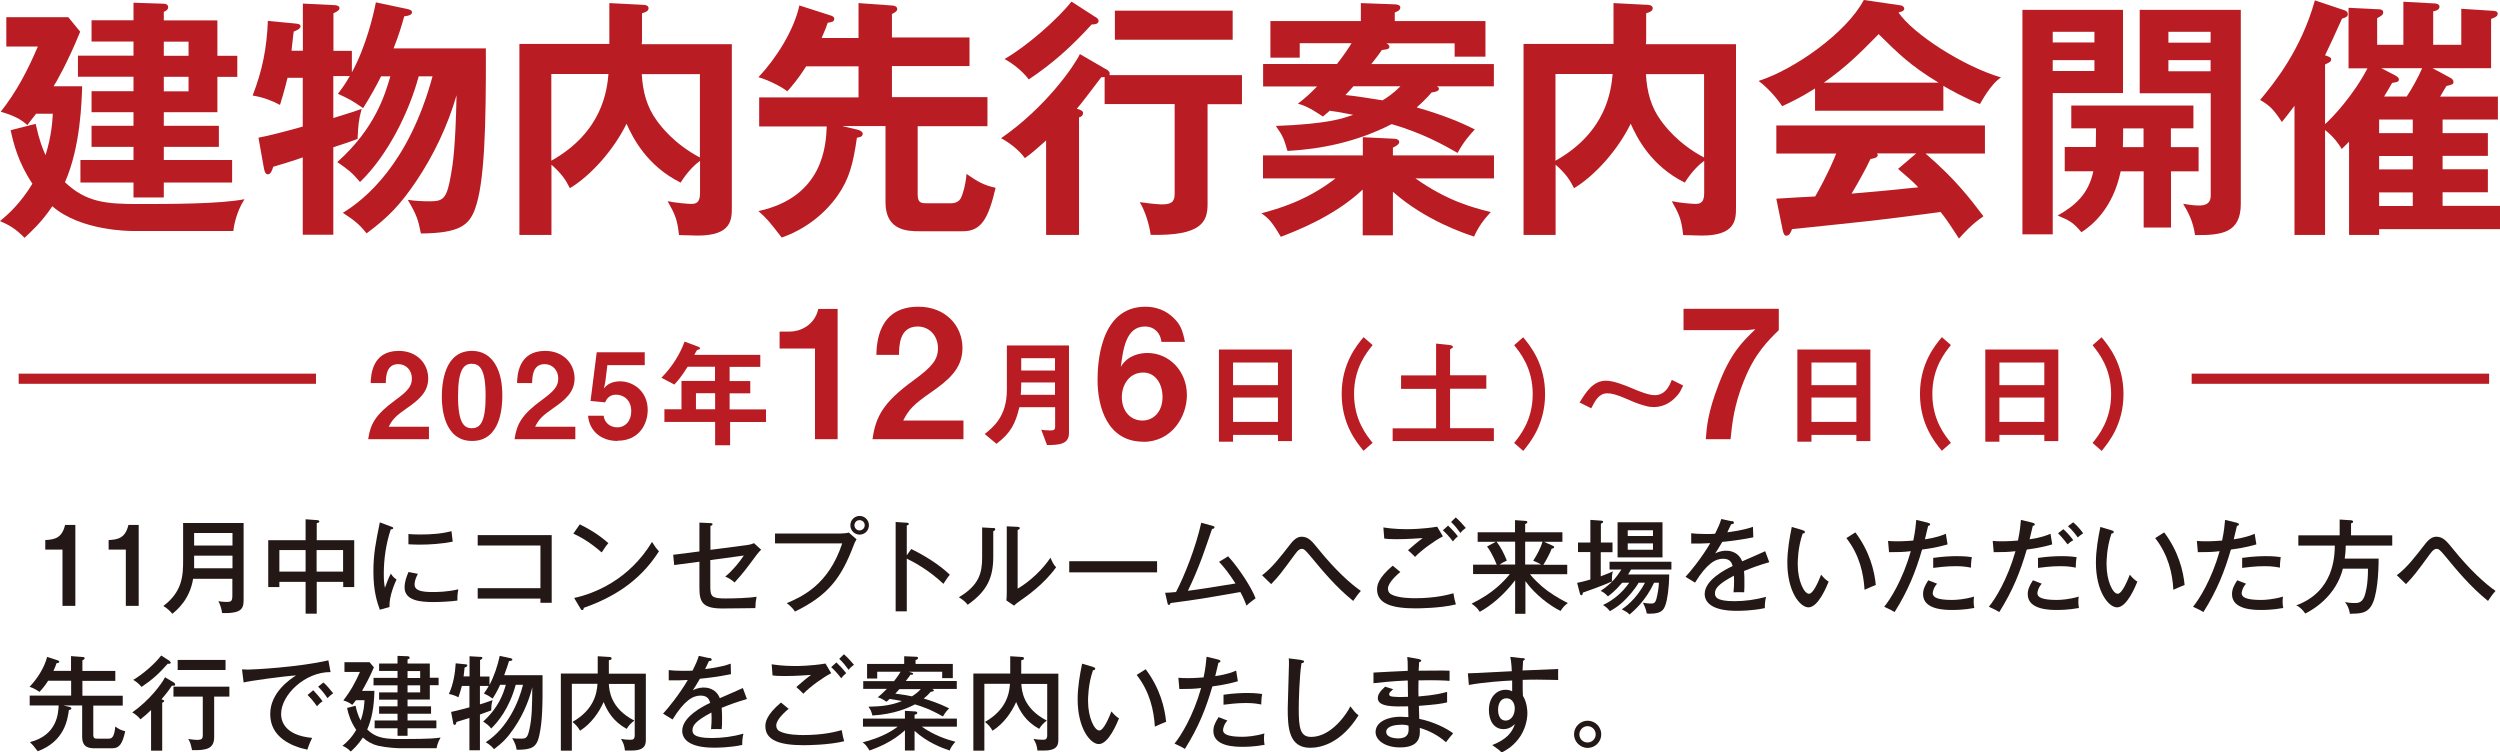 <?xml version="1.0" encoding="UTF-8"?>
<svg id="b" data-name="レイヤー 2" xmlns="http://www.w3.org/2000/svg" viewBox="0 0 202.06 60.81">
  <g id="c" data-name="レイヤー 1">
    <g>
      <path d="M6.09,48.97h-1.04v-4.55h-1.39v-.77c.78-.04,1.35-.17,1.6-1.22h.83v6.54Z" style="fill: #231815;"/>
      <path d="M11.21,48.97h-1.04v-4.55h-1.39v-.77c.78-.04,1.35-.17,1.6-1.22h.83v6.54Z" style="fill: #231815;"/>
      <path d="M15.61,46.77c-.27,1.67-1.27,2.5-1.68,2.84-.12-.15-.42-.47-.73-.63,1.55-1.16,1.6-2.48,1.6-3.69v-3.02h4.89v6.08c0,.74,0,1.25-1.74,1.2-.03-.31-.17-.73-.3-.96.32.06.65.06.69.06.37,0,.44-.09.44-.56v-1.31h-3.18ZM18.79,45.93v-1.02h-3.1v.43c0,.19,0,.23,0,.59h3.11ZM18.79,44.09v-1.01h-3.1v1.01h3.1Z" style="fill: #231815;"/>
      <path d="M25.59,49.6h-.89v-2.57h-2.12v.42h-.9v-3.79h3.02v-1.69l.95.07s.16,0,.16.12c0,.07-.12.1-.21.12v1.38h3.03v3.79h-.89v-.42h-2.14v2.57ZM24.7,44.46h-2.12v1.74h2.12v-1.74ZM25.59,46.2h2.14v-1.74h-2.14v1.74Z" style="fill: #231815;"/>
      <path d="M31.6,42.55c.12.04.18.07.18.14,0,.08-.1.09-.2.1-.38,1.17-.56,2.37-.56,3.59,0,.55.03.8.09,1.13.09-.27.33-.89.48-1.15.07.1.17.29.46.48-.11.23-.61,1.32-.57,2.22l-.78.22c-.22-.61-.52-1.49-.52-3.08,0-1.45.2-2.41.52-3.98l.88.33ZM33.77,46.39c-.1.2-.26.5-.26.85,0,.51.6.61,1.48.61.27,0,1.16,0,2.05-.22-.03.16-.08.46-.07.91-.55.08-1.39.12-1.95.12-1.01,0-2.32-.1-2.32-1.18,0-.43.14-.85.32-1.25l.75.15ZM33.01,43.16c.22.02.47.04.9.04.98,0,1.78-.06,2.58-.27.02.17.08.73.1.85-.88.17-1.79.24-2.69.24-.41,0-.67-.02-.89-.03v-.83Z" style="fill: #231815;"/>
      <path d="M38.61,48.38v-.84h5.07v-3.45h-5.07v-.84h5.98v5.47h-.91v-.34h-5.07Z" style="fill: #231815;"/>
      <path d="M46.86,42.38c.61.3,1.46.76,2.31,1.52-.11.12-.26.31-.54.75-1.1-.97-1.93-1.35-2.29-1.52l.52-.75ZM46.4,48.33c1.59-.34,4.42-1.43,6.3-4.53.27.41.28.45.56.76-1.62,2.55-3.88,3.79-6.08,4.57,0,.09-.03.18-.12.18-.07,0-.11-.06-.13-.1l-.53-.89Z" style="fill: #231815;"/>
      <path d="M56.54,42.24l.88.04c.08,0,.17,0,.17.09s-.11.12-.17.14v1.93l2.92-.38c.37-.05.51-.12.6-.16l.58.53c-.09.08-.2.2-.37.42-.92,1.24-1.06,1.43-1.78,2.23-.23-.21-.39-.31-.75-.48.59-.48,1.17-1.19,1.5-1.7l-2.71.37v2.1c0,.84.1,1,1.21,1,.65,0,1.92-.03,2.53-.14-.06.29-.09.55-.1.92-.39,0-1.81.03-2.67.03-1.59,0-1.85-.51-1.85-1.66v-2.12l-2.04.27-.08-.83,2.12-.27v-2.33Z" style="fill: #231815;"/>
      <path d="M68.03,43.11c.35,0,.49-.04.57-.07l.63.55c-.13.22-.16.27-.23.47-1,2.65-2.06,4.06-4.75,5.37-.21-.34-.55-.6-.66-.68,1.2-.52,3.37-1.45,4.48-4.83h-5.43v-.8h5.38ZM70.23,42.45c0,.42-.33.76-.75.76s-.75-.33-.75-.76.35-.75.75-.75.75.33.75.75ZM69.06,42.45c0,.23.18.42.41.42s.42-.18.42-.42-.19-.41-.42-.41-.41.18-.41.41Z" style="fill: #231815;"/>
      <path d="M73.65,44.37c.87.43,2.13,1.14,3.12,2.08-.1.12-.26.32-.52.74-1.09-1.04-2.26-1.7-2.96-2.04v4.26h-.9v-7.22l.91.06c.1,0,.15.03.15.1,0,.09-.1.11-.16.12v2.41l.36-.5Z" style="fill: #231815;"/>
      <path d="M80.25,42.67c.08,0,.19,0,.19.11,0,.08-.09.13-.16.16v2.04c0,1.68-.47,2.78-2.07,3.9-.17-.22-.28-.33-.71-.61,1.65-.97,1.88-1.99,1.88-3.21v-2.43l.88.05ZM82.25,42.59c.09,0,.17,0,.17.1,0,.08-.08.11-.17.15v4.74c1.03-.61,2.03-1.57,2.65-2.5.22.48.25.53.46.77-.97,1.35-2.35,2.32-2.94,2.73-.28.2-.31.22-.46.37l-.62-.42c.02-.17.03-.42.03-.65v-5.34l.89.04Z" style="fill: #231815;"/>
      <path d="M93.52,45.36v.9h-7.1v-.9h7.1Z" style="fill: #231815;"/>
      <path d="M99.26,44.96c.9.98,1.92,2.58,2.22,3.4-.11.08-.51.36-.73.59-.14-.37-.27-.68-.5-1.1-3.09.54-3.43.6-5.64.89-.04.12-.07.15-.13.15-.07,0-.11-.07-.12-.15l-.19-.83c.22,0,.41-.02.88-.06.67-1.28,1.59-3.57,2.04-5.6l.91.25c.1.02.16.06.16.12,0,.11-.15.13-.2.14-.13.36-.67,1.97-.8,2.29-.34.91-.72,1.82-1.15,2.7.89-.11,1.86-.27,3.85-.59-.54-.84-.96-1.36-1.33-1.75l.74-.45Z" style="fill: #231815;"/>
      <path d="M102,46.5c.83-.62,1.49-1.49,2.32-2.56.37-.47.66-.56.89-.56.54,0,.83.36,1.34.99,1.38,1.71,2.6,2.81,3.44,3.39-.26.29-.37.46-.62.81-1.41-1.14-2.46-2.42-3.5-3.67-.36-.43-.48-.54-.66-.54-.12,0-.27.06-.51.39-1.15,1.57-1.35,1.83-1.96,2.46l-.73-.71Z" style="fill: #231815;"/>
      <path d="M113.18,46.23c-.14.12-1,.82-1,1.34,0,.29.18.42.25.46.56.32,1.69.32,1.93.32,1.7,0,2.71-.29,3.11-.4.08.44.11.61.2.9-1.25.31-3.03.32-3.27.32-1.93,0-3.1-.39-3.1-1.53,0-.32.07-.91,1.26-1.92l.61.5ZM116.61,43.36c-.61.3-1.72,1.1-2.24,1.65-.11-.12-.46-.45-.57-.54.39-.34.77-.67,1.19-.98-.33.02-1.22.09-2.11.09-.57,0-.8-.02-1-.05l-.07-.9c.28.04.91.14,1.87.14.22,0,1.29,0,2.48-.2l.46.78ZM117.04,42.48c.17.16.55.54.79.87-.19.16-.25.22-.4.41-.32-.42-.55-.66-.81-.9l.42-.38ZM117.66,41.82c.32.28.61.61.81.85-.17.12-.31.24-.43.41-.29-.39-.42-.56-.76-.89l.38-.37Z" style="fill: #231815;"/>
      <path d="M123.27,49.61h-.81v-2.71c-.96,1.25-2,2.08-2.86,2.55-.18-.29-.37-.46-.66-.66,1.74-.85,2.59-1.78,3.09-2.39h-2.97v-.76h1.91c-.06-.14-.33-.87-.78-1.47l.71-.38h-1.47v-.77h3.02v-.98l.84.06c.07,0,.16.03.16.11,0,.06-.11.12-.18.15v.66h3.01v.77h-1.49l.71.32c.07.03.11.05.11.12,0,.08-.06.09-.2.12-.13.37-.5,1.04-.67,1.3h1.93v.76h-3.01c.21.27.72.83,1.44,1.36.71.51,1.29.8,1.62.97-.28.21-.4.35-.59.64-.86-.42-2.07-1.33-2.84-2.41v2.65ZM122.46,45.63v-1.85h-1.51c.37.46.62.99.84,1.53-.27.12-.37.18-.6.32h1.27ZM123.27,43.78v1.85h1.3c-.09-.06-.41-.22-.65-.31.31-.48.63-1.08.75-1.54h-1.41Z" style="fill: #231815;"/>
      <path d="M130.33,43.86v.77h-.95v1.95c.65-.25.7-.27.98-.4-.06.18-.08.41-.08.61,0,.08,0,.14.02.2-.7.32-2.12.83-2.37.91,0,.09-.02.21-.13.21-.07,0-.1-.11-.12-.19l-.21-.81c.37-.07.69-.16,1.07-.27v-2.22h-1v-.77h1v-1.83l.86.06c.07,0,.17.02.17.09,0,.08-.07.11-.18.16v1.52h.95ZM131.1,47.11c-.52.63-.97.96-1.14,1.09-.26-.28-.43-.37-.59-.44.95-.64,1.3-1.15,1.68-1.73h-.96v-.63h5v.63h-3.26c-.07.13-.17.29-.24.4h3.32c0,1.06-.15,2.04-.3,2.46-.14.4-.32.71-1.24.71-.1,0-.17,0-.28-.02-.02-.13-.04-.34-.3-.87.31.07.61.07.64.07.19,0,.36,0,.46-.42.08-.33.17-.77.19-1.26h-.39c-.68,1.45-1.6,2.24-1.98,2.57-.13-.14-.24-.22-.63-.42.19-.13,1.15-.76,1.87-2.15h-.51c-.34.59-.87,1.17-1.25,1.53-.32.3-.62.51-1.07.77-.18-.23-.29-.33-.56-.5.86-.4,1.57-1.02,2.12-1.8h-.56ZM134.37,45.05h-3.63v-2.84h3.63v2.84ZM133.6,43.32v-.46h-2.04v.46h2.04ZM131.56,43.92v.51h2.04v-.51h-2.04Z" style="fill: #231815;"/>
      <path d="M139.97,42.11c.05,0,.17.03.17.14,0,.03,0,.12-.22.12-.07.15-.13.29-.31.65.25-.03,1.26-.15,2.07-.44l.03.85c-1.04.21-1.98.32-2.51.37-.27.46-.39.66-.57.93.42-.22.79-.22.88-.22.15,0,.96,0,1.3.86.62-.27,1.61-.7,1.86-.82l.33.89c-.91.26-1.39.45-2.04.71.03.31.03.63.03.89,0,.39,0,.61-.02.83-.14,0-.56-.02-.86,0,.07-.71.04-1.21.03-1.34-1.35.71-1.53,1.09-1.53,1.42,0,.26.06.64,1.56.64.86,0,1.73-.12,2.57-.35-.07.28-.1.51-.1.91-1.02.22-2.05.22-2.29.22-1.89,0-2.57-.63-2.57-1.36,0-1.1,1.57-1.94,2.26-2.26-.07-.23-.17-.59-.78-.59s-1.31.39-2.26,1.93l-.77-.47c.39-.41,1.33-1.57,2-2.72-.67.03-.88.04-1.54.03v-.83c.27.03.59.06,1.16.06.33,0,.61,0,.77-.02.28-.57.38-.8.5-1.19l.84.18Z" style="fill: #231815;"/>
      <path d="M145.71,42.87c.12.03.17.05.17.13,0,.1-.11.12-.18.12-.4,1.15-.4,2.29-.4,2.49,0,1.35.52,2.38.91,2.38.36,0,.79-1.06.98-1.54.23.27.37.41.61.56-.15.37-.84,2.08-1.63,2.08-.68,0-1.71-1.26-1.71-3.62,0-1,.18-2,.36-2.88l.91.27ZM149.96,43.03c1.17,1.57,1.54,3.12,1.65,4.25-.13.04-.69.29-.91.39-.08-1.31-.4-2.81-1.47-4.18l.73-.46Z" style="fill: #231815;"/>
      <path d="M155.84,42.26c.11.02.16.07.16.12,0,.1-.12.12-.16.12-.04.17-.22.93-.26,1.09.94-.14,1.42-.33,1.69-.45l.14.86c-.28.08-.82.25-2.06.42-.52,1.78-1.11,3.28-2.22,5.05-.29-.17-.32-.19-.84-.43.5-.61,1.49-2.17,2.15-4.49-.61.07-.95.08-1.76.08l-.08-.91c.2.02.42.03.74.03.56,0,1.04-.04,1.3-.06.17-.81.2-1.25.24-1.67l.95.23ZM156.57,47.17c-.29.31-.36.67-.36.78,0,.33.39.54,1.57.54.34,0,1.04-.05,1.77-.27-.02.12-.03.27-.03.46,0,.22.03.33.05.46-.85.16-1.59.16-1.77.16-.54,0-2.37,0-2.37-1.27,0-.37.12-.66.42-1.13l.72.28ZM156.26,45.09c.82-.12,1.52-.14,1.9-.14.68,0,.97.05,1.21.08-.06.35-.07.71-.07.85-.27-.05-.6-.12-1.24-.12-.75,0-1.5.1-1.81.14v-.81Z" style="fill: #231815;"/>
      <path d="M164.3,42.26c.11.02.16.07.16.12,0,.1-.12.12-.16.12-.04.17-.22.93-.26,1.09.94-.14,1.42-.33,1.69-.45l.14.86c-.28.08-.82.25-2.06.42-.52,1.78-1.11,3.28-2.22,5.05-.29-.17-.32-.19-.84-.43.5-.61,1.49-2.17,2.15-4.49-.61.07-.95.08-1.76.08l-.08-.91c.2.02.42.03.74.03.56,0,1.04-.04,1.3-.06.17-.81.2-1.25.24-1.67l.95.23ZM165.03,47.17c-.29.31-.36.67-.36.78,0,.33.39.54,1.57.54.34,0,1.04-.05,1.77-.27-.02.12-.03.27-.03.46,0,.22.03.33.05.46-.85.16-1.59.16-1.77.16-.54,0-2.37,0-2.37-1.27,0-.37.12-.66.42-1.13l.72.28ZM164.73,45.09c.82-.12,1.52-.14,1.9-.14.68,0,.97.05,1.21.08-.06.35-.07.71-.07.85-.27-.05-.6-.12-1.24-.12-.75,0-1.5.1-1.81.14v-.81ZM166.77,42.77c.25.22.56.56.8.89-.19.1-.28.17-.46.34-.06-.08-.42-.56-.77-.9l.43-.33ZM167.57,42.22c.26.21.62.62.8.88-.2.13-.24.17-.44.34-.08-.12-.39-.56-.79-.91l.42-.31Z" style="fill: #231815;"/>
      <path d="M170.67,42.87c.12.03.17.05.17.13,0,.1-.11.12-.18.12-.4,1.15-.4,2.29-.4,2.49,0,1.35.51,2.38.9,2.38.36,0,.79-1.06.98-1.54.23.27.37.41.61.56-.15.37-.84,2.08-1.64,2.08-.68,0-1.71-1.26-1.71-3.62,0-1,.18-2,.36-2.88l.9.27ZM174.92,43.03c1.17,1.57,1.54,3.12,1.65,4.25-.13.04-.69.29-.91.39-.07-1.31-.4-2.81-1.47-4.18l.73-.46Z" style="fill: #231815;"/>
      <path d="M180.8,42.26c.11.02.16.07.16.12,0,.1-.12.12-.16.12-.04.17-.22.93-.26,1.09.94-.14,1.42-.33,1.69-.45l.14.86c-.28.08-.82.25-2.06.42-.52,1.78-1.11,3.28-2.22,5.05-.29-.17-.32-.19-.84-.43.5-.61,1.49-2.17,2.15-4.49-.61.07-.95.08-1.76.08l-.08-.91c.2.02.42.03.74.03.56,0,1.04-.04,1.3-.06.17-.81.2-1.25.24-1.67l.95.23ZM181.54,47.17c-.29.31-.36.67-.36.78,0,.33.39.54,1.57.54.34,0,1.04-.05,1.77-.27-.02.12-.03.27-.03.46,0,.22.03.33.05.46-.85.16-1.59.16-1.77.16-.54,0-2.37,0-2.37-1.27,0-.37.12-.66.42-1.13l.72.28ZM181.23,45.09c.82-.12,1.52-.14,1.9-.14.68,0,.97.05,1.21.08-.06.35-.07.71-.07.85-.27-.05-.6-.12-1.24-.12-.75,0-1.5.1-1.81.14v-.81Z" style="fill: #231815;"/>
      <path d="M193.35,43.27v.83h-3.76c0,.42-.04.75-.08,1.05h2.74c0,1.03-.09,3.1-.63,3.88-.38.55-.88.56-1.69.58-.07-.47-.24-.74-.4-.95.12.03.39.08.74.08.3,0,.63,0,.84-.56.09-.26.28-.91.28-2.22h-2.03c-.4,1.6-1.56,2.88-3.04,3.63-.16-.25-.46-.56-.73-.66,3.05-1.12,3.1-3.96,3.12-4.83h-2.95v-.83h3.34v-1.28l.92.06c.06,0,.17.03.17.12,0,.07-.05.09-.17.13v.97h3.34Z" style="fill: #231815;"/>
      <path d="M193.71,46.5c.83-.62,1.49-1.49,2.32-2.56.37-.47.66-.56.89-.56.54,0,.83.36,1.34.99,1.38,1.71,2.6,2.81,3.44,3.39-.26.29-.37.46-.61.81-1.41-1.14-2.47-2.42-3.5-3.67-.36-.43-.48-.54-.66-.54-.12,0-.27.06-.51.39-1.15,1.57-1.35,1.83-1.96,2.46l-.73-.71Z" style="fill: #231815;"/>
      <path d="M5.17,57.03l.43.1c.06.02.17.04.17.13s-.12.12-.2.12c-.11.77-.34,2.53-2.52,3.34-.33-.44-.41-.52-.63-.74,2.22-.56,2.29-2.36,2.32-2.96h-2.34v-.8h3.35v-1.2h-1.86c-.26.42-.49.68-.7.9-.16-.12-.51-.32-.8-.41.66-.69,1.21-1.59,1.42-2.42l.82.27c.07.03.16.05.16.12,0,.09-.09.11-.22.12-.05.16-.12.35-.25.62h1.42v-1.19l.94.07c.06,0,.16,0,.16.11,0,.07-.09.12-.18.16v.86h2.66v.8h-2.66v1.2h3.26v.8h-2.38v2.35c0,.32.13.32.37.32h.86c.28,0,.46-.11.55-.98.3.22.46.3.8.38-.22,1-.46,1.38-1.06,1.38h-1.34c-.51,0-1.08-.04-1.08-.94v-2.52h-1.49Z" style="fill: #231815;"/>
      <path d="M14.06,55.17s.1.08.1.14c0,.13-.13.12-.27.11-.28.46-.71.94-.84,1.1.08.02.22.07.22.14s-.1.12-.16.13v3.88h-.9v-3.28c-.27.27-.56.52-.86.75-.18-.24-.46-.45-.66-.56,1.39-.97,2.39-2.32,2.65-2.84l.74.44ZM13.72,53.44s.08.08.08.12c0,.09-.12.11-.24.08-.71.81-1.27,1.31-2.12,1.88-.21-.27-.51-.48-.67-.57.77-.45,1.76-1.31,2.26-1.97l.7.45ZM17.31,59.58c0,.92-.6,1.08-1.79,1.05-.1-.53-.17-.68-.31-.9.36.05.59.07.7.07.42,0,.48-.1.48-.39v-3.11h-2.37v-.8h4.52v.8h-1.23v3.29ZM18.23,54.15h-3.87v-.81h3.87v.81Z" style="fill: #231815;"/>
      <path d="M26.72,54.32c-2.04-.02-4,1.82-4,3.39,0,.51.23,1.72,2.51,1.93-.22.44-.31.72-.39.95-1.3-.27-3-1.01-3-2.87,0-1.75,1.59-2.81,2.09-3.13-.98.06-3.75.44-4.24.57l-.13-1.06c.16,0,.29.02.47.02.43,0,4.12-.19,6.51-.75l.18.96ZM25.32,55.79c.17.17.56.61.75.89-.19.12-.38.32-.45.4-.34-.48-.56-.71-.76-.91l.45-.38ZM26.14,55.16c.26.22.61.64.79.88-.19.11-.37.3-.46.39-.28-.41-.44-.61-.76-.93l.43-.34Z" style="fill: #231815;"/>
      <path d="M30.26,55.85c-.03,1.39-.23,2.3-.58,3.11.78.75,1.54.77,2.85.77,2.32,0,2.75-.07,3.08-.12-.23.37-.31.77-.32.86h-3.09c-.08,0-.91-.03-1.66-.2-.45-.11-.85-.33-1.21-.66-.37.57-.74.91-.98,1.13-.25-.26-.46-.37-.67-.46.34-.28.75-.66,1.11-1.29-.43-.64-.62-1.2-.74-1.77l.69-.18c.04.2.15.72.41,1.19.26-.7.29-1.29.31-1.64h-.69c-.12.16-.2.27-.3.38-.24-.19-.46-.28-.72-.36.63-.82,1.01-1.54,1.34-2.3h-1.25v-.79h2.03l.35.42c-.37.85-.67,1.39-.96,1.9h1.02ZM32.13,56.55h-1.49v-.59h1.49v-.57h-1.94v-.6h1.94v-.56h-1.49v-.6h1.49v-.62l.83.03c.05,0,.15.04.15.12s-.06.1-.17.14v.33h1.8v1.15h.71v.6h-.71v1.16h-1.8v.55h1.9v.6h-1.9v.54h2.33v.63h-2.33v.61h-.81v-.61h-1.85v-.63h1.85v-.54h-1.49v-.6h1.49v-.55ZM32.94,54.24v.56h1.02v-.56h-1.02ZM32.94,55.39v.57h1.02v-.57h-1.02Z" style="fill: #231815;"/>
      <path d="M40.42,55.35s-.23.54-.6,1.11c-.31-.21-.4-.27-.71-.41.21-.28.29-.43.39-.61h-.71v1.49c.27-.08.42-.13,1.02-.34-.09.33-.1.46-.11.83-.14.05-.78.29-.91.33v2.89h-.85v-2.61c-.12.03-.84.26-1.04.32-.02.09-.06.24-.15.24s-.12-.08-.12-.14l-.17-.91c.29-.06.43-.09,1.48-.37v-1.73h-.61c-.12.43-.16.57-.28.92-.24-.13-.49-.22-.77-.27.36-.79.51-1.69.55-2.48l.77.08c.09,0,.17.02.17.1s-.13.13-.22.17c0,.11-.08.61-.08.71h.48v-1.63l.83.05c.12,0,.21,0,.21.09,0,.08-.11.12-.19.17v1.33h.76v.68c.38-.7.68-1.62.83-2.35l.89.19s.13.03.13.11c0,.08-.07.1-.27.12-.13.44-.16.5-.39,1.14h3.1c.02,2.67-.03,3.78-.26,4.86-.21.99-.62,1.17-1.83,1.17-.08-.4-.12-.51-.36-.94.25.04.51.04.74.04.39,0,.51-.09.66-.8.2-.91.21-1.88.22-3.36-.15.68-.61,2.07-1.48,3.32-.51.75-.89,1.15-1.61,1.69-.23-.27-.37-.37-.67-.56,1.79-1.16,2.68-3.29,3.01-4.64h-.59c-.52,1.93-1.48,3.05-1.98,3.53-.22-.27-.32-.34-.65-.56,1.26-1.14,1.64-2.28,1.83-2.97h-.46Z" style="fill: #231815;"/>
      <path d="M52.2,54.44v5.29c0,.38,0,.93-1.13.93h-.56c-.05-.42-.11-.58-.32-.94.25.05.49.07.74.07.19,0,.37,0,.37-.37v-4.14h-2.09c.03.5.12,1.97,2.06,2.96-.22.17-.42.34-.62.67-1.1-.6-1.57-1.45-1.86-2.17-.37.82-.99,1.74-1.91,2.32-.15-.27-.29-.45-.61-.71,1.74-.99,1.97-2.31,2.02-3.08h-2.07v5.4h-.89v-6.23h2.98v-1.4l.96.06c.07,0,.16.02.16.12s-.07.11-.22.15v1.08h2.99Z" style="fill: #231815;"/>
      <path d="M57.35,53.17s.17.03.17.14c0,.03,0,.12-.22.12-.07.15-.13.29-.31.65.25-.03,1.26-.15,2.07-.44l.02.85c-1.04.21-1.97.32-2.51.37-.27.46-.39.66-.57.93.42-.22.79-.22.88-.22.15,0,.96,0,1.3.86.62-.27,1.61-.7,1.86-.82l.33.89c-.9.26-1.39.45-2.04.71.03.31.03.63.03.89,0,.39,0,.61-.03.83-.14,0-.56-.02-.86,0,.07-.71.04-1.21.03-1.34-1.35.71-1.53,1.09-1.53,1.42,0,.26.06.64,1.56.64.86,0,1.73-.12,2.56-.35-.07.28-.1.51-.1.91-1.02.22-2.05.22-2.29.22-1.89,0-2.56-.63-2.56-1.36,0-1.1,1.57-1.94,2.26-2.26-.07-.23-.17-.59-.78-.59s-1.31.39-2.26,1.93l-.77-.47c.39-.41,1.33-1.57,2-2.72-.67.03-.88.04-1.54.03v-.83c.27.03.59.06,1.16.06.33,0,.61,0,.77-.02.28-.57.38-.8.5-1.19l.84.18Z" style="fill: #231815;"/>
      <path d="M63.74,57.29c-.14.12-1,.82-1,1.34,0,.29.18.42.25.46.56.32,1.69.32,1.93.32,1.7,0,2.71-.29,3.11-.4.08.44.11.61.2.9-1.25.31-3.03.32-3.27.32-1.93,0-3.1-.39-3.1-1.53,0-.32.07-.91,1.26-1.92l.61.5ZM67.17,54.42c-.61.3-1.72,1.1-2.24,1.65-.11-.12-.46-.45-.57-.54.39-.34.77-.67,1.19-.98-.33.02-1.22.09-2.11.09-.57,0-.8-.02-1-.05l-.07-.9c.28.04.91.14,1.87.14.22,0,1.29,0,2.48-.2l.46.78ZM67.6,53.54c.17.16.55.54.79.87-.19.16-.25.22-.4.41-.32-.42-.55-.66-.81-.9l.42-.38ZM68.21,52.88c.32.28.61.61.81.85-.17.12-.31.24-.43.41-.29-.39-.42-.56-.76-.89l.38-.37Z" style="fill: #231815;"/>
      <path d="M73.93,60.66h-.79v-1.64c-1,.95-2.3,1.44-2.86,1.64-.25-.4-.35-.51-.56-.66,1.52-.38,2.39-.93,2.84-1.27h-2.81v-.65h3.39v-.63l.81.05c.07,0,.19.02.19.12,0,.09-.11.12-.22.15v.31h3.42v.65h-2.84c1.01.71,2.02,1.04,2.72,1.22-.23.26-.37.46-.47.71-.64-.22-1.82-.66-2.83-1.59v1.59ZM69.77,55.69v-.64h2.49c.05-.06.35-.44.53-.76h-1.89v.55h-.82v-1.18h3v-.62l.92.04c.07,0,.2,0,.2.1,0,.11-.11.14-.2.16v.32h3.01v1.15h-.86v-.52h-2.71c.25.07.37.1.37.17,0,.08-.14.08-.23.08-.1.15-.14.22-.37.5h4.12v.64h-2.01c.09.03.16.07.16.12,0,.09-.17.11-.25.11-.19.22-.35.37-.57.55.43.12,1.27.4,2.05.79-.12.12-.32.34-.5.66-1.05-.6-1.68-.8-2.26-.98-.51.27-1.67.8-3.44.9-.09-.34-.12-.43-.32-.71,1.09-.02,1.88-.12,2.71-.46-.22-.04-.64-.12-1-.17-.09.1-.16.15-.25.23-.42-.29-.6-.33-.71-.36.17-.14.39-.32.74-.68h-1.93ZM72.7,55.69c-.07.09-.22.24-.34.37.76.11.89.12,1.35.22.25-.16.48-.33.71-.58h-1.72Z" style="fill: #231815;"/>
      <path d="M85.54,54.44v5.29c0,.38,0,.93-1.13.93h-.56c-.05-.42-.11-.58-.32-.94.25.05.49.07.74.07.19,0,.37,0,.37-.37v-4.14h-2.09c.03.5.12,1.97,2.06,2.96-.22.17-.42.34-.62.67-1.1-.6-1.57-1.45-1.86-2.17-.37.82-.99,1.74-1.91,2.32-.15-.27-.29-.45-.61-.71,1.74-.99,1.97-2.31,2.02-3.08h-2.07v5.4h-.89v-6.23h2.98v-1.4l.95.06c.08,0,.16.02.16.12s-.07.11-.22.15v1.08h2.99Z" style="fill: #231815;"/>
      <path d="M88.35,53.92c.12.03.17.05.17.13,0,.1-.11.12-.18.12-.4,1.15-.4,2.29-.4,2.49,0,1.35.52,2.38.91,2.38.36,0,.79-1.06.98-1.54.23.27.37.41.61.56-.15.37-.84,2.08-1.63,2.08-.68,0-1.71-1.26-1.71-3.62,0-1,.18-2,.36-2.88l.91.27ZM92.6,54.09c1.17,1.57,1.54,3.12,1.65,4.25-.13.04-.69.29-.91.39-.08-1.31-.4-2.81-1.47-4.18l.73-.46Z" style="fill: #231815;"/>
      <path d="M98.48,53.32c.11.02.16.07.16.12,0,.1-.12.12-.16.12-.04.17-.22.93-.26,1.09.94-.14,1.42-.33,1.69-.45l.14.86c-.28.08-.82.25-2.06.42-.52,1.78-1.11,3.28-2.22,5.05-.29-.17-.32-.19-.84-.43.5-.61,1.49-2.17,2.15-4.49-.61.07-.95.08-1.76.08l-.08-.91c.2.02.42.03.74.03.56,0,1.04-.04,1.3-.06.17-.81.2-1.25.24-1.67l.95.23ZM99.21,58.23c-.29.31-.36.67-.36.78,0,.33.39.54,1.57.54.34,0,1.04-.05,1.77-.27-.02.12-.03.27-.03.46,0,.22.03.33.05.46-.85.16-1.59.16-1.77.16-.54,0-2.37,0-2.37-1.27,0-.37.12-.66.42-1.13l.72.28ZM98.9,56.15c.82-.12,1.52-.14,1.9-.14.68,0,.97.05,1.21.08-.06.35-.07.71-.07.85-.27-.05-.6-.12-1.24-.12-.75,0-1.5.1-1.81.14v-.81Z" style="fill: #231815;"/>
      <path d="M105.2,53.36c.12.02.2.02.2.11s-.12.12-.21.14c-.17,1.08-.22,3.08-.22,3.67,0,1.54.11,2.28,1,2.28,1.66,0,2.92-1.93,3.17-2.47.25.33.39.51.66.73-1.36,2.18-2.96,2.62-3.9,2.62-1.74,0-1.82-1.65-1.82-3.18,0-.56.1-3.06.1-3.58,0-.24,0-.33-.02-.47l1.04.14Z" style="fill: #231815;"/>
      <path d="M114.74,53.3c.08.02.13.02.13.09,0,.09-.12.12-.17.13-.02.35-.03.53-.04.69.4,0,2.14-.03,2.5,0v.82c-.43-.03-1.04-.07-2.51-.04,0,.04-.02.9,0,1.3,1.32-.1,1.95-.27,2.31-.37v.85c-.52.12-.86.17-2.28.28,0,.17.03.9.03,1.05,1.15.23,2.22.77,2.74,1.17-.27.31-.32.38-.58.72-.67-.59-1.39-.94-2.12-1.16.03.57.1,1.58-1.6,1.58-1.2,0-1.97-.58-1.97-1.24,0-.88,1.09-1.24,1.99-1.24.17,0,.45.02.66.03,0-.11-.02-.71-.02-.87-1.17.03-2.45.05-2.45-.66,0-.29.17-.55.59-.93l.65.21c-.29.26-.32.29-.32.4,0,.18.21.2.49.21.17.02.39.03,1.03,0,0-.21-.02-1.13-.02-1.32-1.34.05-2.26.17-2.77.22v-.86c.43-.03,2.37-.12,2.77-.14,0-.61,0-.81-.04-1.12l1,.18ZM113.22,58.58c-.56,0-1.18.15-1.18.57,0,.49.77.53.96.53.85,0,.85-.51.85-.77,0-.1,0-.17-.02-.27-.13-.03-.29-.07-.61-.07Z" style="fill: #231815;"/>
      <path d="M123.04,53.18c.2.03.2.06.2.1,0,.06-.06.09-.14.13-.02.23-.02.29-.04.78.46-.02,2.47-.11,2.88-.12,0,.16-.02.61,0,.89-.27,0-.99-.03-1.73-.03-.19,0-.65,0-1.14.02,0,.9,0,1,.02,1.29.36.58.36,1.3.36,1.41,0,.53-.18,1.39-.75,2.11-.49.62-1.01.9-1.33,1.06-.22-.22-.28-.27-.76-.6,1.13-.45,1.6-.99,1.83-1.7-.26.26-.56.41-.92.41-.78,0-1.18-.69-1.18-1.54,0-1.01.59-1.64,1.35-1.64.27,0,.42.07.53.12v-.87c-.79.04-2.22.13-3.5.36l-.08-.94c.32,0,.65-.02,3.55-.17,0-.07-.02-.64-.12-1.16l.96.11ZM121.08,57.36c0,.12,0,.88.62.88.43,0,.73-.44.73-.99,0-.26-.12-.81-.68-.81-.47,0-.67.46-.67.92Z" style="fill: #231815;"/>
      <path d="M129.42,59.35c0,.62-.51,1.1-1.1,1.1s-1.1-.49-1.1-1.1.5-1.1,1.1-1.1,1.1.49,1.1,1.1ZM127.65,59.35c0,.37.29.66.66.66s.66-.29.66-.66-.3-.66-.66-.66-.66.31-.66.66Z" style="fill: #231815;"/>
    </g>
    <g>
      <g>
        <path d="M10.75,18.67c-.25,0-4.23,0-6.52-2-.88,1.31-1.76,2.1-2.25,2.55-.71-.74-1.29-1.06-1.98-1.35.67-.55,1.65-1.43,2.62-3.02-1.14-1.7-1.53-3.25-1.76-4.33l2.02-.51c.31,1.39.57,2.02.8,2.53.49-1.57.55-2.72.59-3.35h-1.35c-.39.51-.53.67-.71.92-.53-.49-1.18-.8-2.15-1.08,1.27-1.61,2.15-3.29,3-5.27H.51V1.39h5.01l.96,1.17c-1,2.47-1.98,4.17-2.15,4.41h2.31c-.04,1.19-.12,4.88-1.39,7.76,1.72,1.63,3.33,1.76,5.95,1.76,2.47,0,6.62,0,8.56-.39-.71,1.1-.88,2.33-.9,2.57h-8.11ZM10.79,9.07h-3.39v-1.7h3.39v-1.17h-4.49v-1.7h4.49v-1.14h-3.39v-1.72h3.39V.22l2.45.08c.18,0,.35.08.35.29,0,.18-.16.29-.35.37v.69h4.33v2.86h1.61v1.7h-1.61v2.86h-4.33v1.1h4.45v1.7h-4.45v1.06h5.52v1.82h-5.52v1.21h-2.45v-1.21h-4.29v-1.82h4.29v-1.06h-3.39v-1.7h3.39v-1.1ZM13.24,3.37v1.14h2v-1.14h-2ZM13.24,6.21v1.17h2v-1.17h-2Z" style="fill: #b91c22;"/>
        <path d="M30.8,6.17c-.45.88-.71,1.37-1.45,2.57-.88-.61-1.16-.76-2.04-1.16.35-.45.61-.82.96-1.43h-1.33v3.39c1.59-.49,1.76-.55,2.29-.74-.27,1-.27,1.33-.33,2.43-.29.12-1.67.59-1.96.67v7.07h-2.47v-6.25c-.74.27-1.88.61-2.39.76-.08.29-.2.61-.43.61s-.29-.33-.33-.55l-.43-2.41c.71-.12,2.72-.65,3.58-.9v-3.94h-1.23c-.29,1.18-.51,1.86-.61,2.19-.53-.29-1.29-.61-2.21-.76.78-2.02,1.14-3.78,1.23-6.03l2.21.21c.18.02.43.04.43.22,0,.22-.35.35-.55.43-.02.12-.04.27-.18,1.55h.92V.29l2.45.12c.16,0,.51.02.51.25,0,.18-.29.33-.49.41v3.04h1.49v1.74c1.16-2.12,1.76-4.72,1.94-5.66l2.41.51c.27.06.51.1.51.29,0,.22-.29.29-.63.33-.25.92-.49,1.65-.86,2.59h7.46c.02,6.31-.1,10.95-.9,13.04-.47,1.23-1.21,1.9-4.35,1.92-.23-1.14-.33-1.47-1.06-2.72.61.1,1.25.12,1.86.12,1.06,0,1.31-.31,1.63-2.15.16-.86.37-2.33.45-6.42-.72,2.47-1.84,4.84-3.29,6.99-1.25,1.84-2.21,2.86-3.98,4.17-.61-.76-1-1.06-1.92-1.66,1.76-1.06,5.33-3.94,7.25-11.03h-1.12c-.76,2.84-2.47,6.35-4.74,8.54-.67-.78-.9-.96-1.84-1.61,3.07-2.74,3.86-5.46,4.29-6.93h-.74Z" style="fill: #b91c22;"/>
        <path d="M59.15,3.55v13.2c0,.98,0,2.29-2.76,2.29-.06,0-1.35-.04-1.51-.04-.14-1.27-.31-1.66-.92-2.74.53.12,1.61.22,1.86.22.33,0,.76,0,.76-.86v-2.62c-.31.22-.96.78-1.57,1.76-2.74-1.37-3.86-3.62-4.37-4.76-1.04,2.12-2.88,4.19-4.58,5.21-.35-.7-.67-1.17-1.49-1.9v5.68h-2.59V3.55h7.27V.25l2.72.14c.1,0,.45.02.45.27,0,.22-.22.33-.53.41v2.25c0,.06-.02.18-.02.25h7.29ZM44.56,12.99c4.15-2.33,4.5-5.72,4.62-7.01h-4.62v7.01ZM51.87,5.99c.08,1.39.39,2.64,1.23,3.78.27.37,1.37,1.86,3.47,2.96v-6.74h-4.7Z" style="fill: #b91c22;"/>
        <path d="M68.11,10.2l1.23.29c.16.04.39.16.39.31,0,.27-.27.29-.47.33-.31,2.12-.61,3.33-1.59,4.72-.25.35-1.67,2.37-4.49,3.35-.98-1.27-1.17-1.51-1.88-2.14,5.29-1.14,5.46-5.39,5.52-6.84h-5.46v-2.35h8.03v-2.51h-4.23c-.65,1.02-1.14,1.59-1.53,2.02-.45-.37-1.55-.92-2.33-1.14,1.39-1.47,2.86-3.74,3.31-5.8l2.55.82c.08.02.27.1.27.25,0,.25-.18.27-.53.33-.1.29-.22.63-.49,1.23h2.98V.25l2.78.2c.22.02.35.14.35.27,0,.18-.18.29-.43.41v1.9h6.27v2.31h-6.27v2.51h7.72v2.35h-5.64v5.52c0,.71.31.71.8.71h1.9c.65,0,.8-.43.86-.57.1-.27.31-.86.39-1.8.92.63,1.37.9,2.35,1.12-.57,2.41-1.12,3.51-2.63,3.51h-3.49c-.92,0-2.78,0-2.78-2.33v-6.17h-3.43Z" style="fill: #b91c22;"/>
        <path d="M89.38,5.58c.14.08.31.21.31.33,0,.06,0,.1-.02.16h10.71v2.35h-2.78v8.09c0,1.41-.49,2.57-4.6,2.47-.1-.8-.45-1.94-.88-2.64.39.06,1.41.18,1.76.18.78,0,1.06-.18,1.06-.86v-7.25h-5.66v-2.19c-.08.02-.16.02-.27.02-.65.86-1.7,2.25-1.98,2.55.31.08.51.18.51.35s-.12.29-.33.35v9.5h-2.66v-7.64c-1,.9-1.37,1.19-1.72,1.43-.45-.65-1.31-1.29-1.92-1.61,3.64-2.51,5.95-5.9,6.37-6.8l2.08,1.21ZM88.54,1.37c.12.08.25.16.25.33,0,.25-.37.29-.55.27-1.78,1.94-3.19,3.17-5.09,4.45-.55-.74-1.43-1.37-1.96-1.65,1.76-1,4.29-3.21,5.41-4.64l1.94,1.25ZM99.63,3.21h-9.52V.86h9.52v2.35Z" style="fill: #b91c22;"/>
        <path d="M112.57,19.02h-2.43v-3.7c-2.27,2.15-5.39,3.35-6.62,3.82-.71-1.21-1-1.51-1.57-1.9,1.29-.35,3.62-.98,5.99-2.82h-5.86v-1.86h8.07v-1.47l2.47.12c.12,0,.47.02.47.27,0,.18-.22.31-.51.45v.63h8.17v1.86h-6.35c2.58,1.82,4.6,2.35,6.09,2.72-.57.61-1.02,1.23-1.35,1.98-.76-.25-3.92-1.29-6.56-3.62v3.51ZM102.09,6.97v-1.8h5.97c.47-.59.96-1.31,1.18-1.68h-4.19v1.17h-2.37V1.7h7.31V.25l2.74.1c.08,0,.45.02.45.25,0,.25-.29.35-.45.41v.69h7.33v2.88h-2.49v-1.08h-5.52c.1.04.25.16.25.29,0,.22-.41.22-.61.25-.25.37-.47.65-.86,1.14h9.91v1.8h-4.6c.06.04.16.08.16.2,0,.23-.45.27-.59.29-.37.43-.78.84-1.21,1.21,2.47.71,3.84,1.35,4.7,1.78-.37.39-.94,1.04-1.39,1.9-1.14-.65-2.8-1.59-5.33-2.33-2.82,1.45-5.72,2.02-8.42,2.17-.29-.98-.35-1.18-.94-2.02,4.23-.16,5.42-.61,6.25-.9-1.1-.22-1.57-.29-1.9-.33-.29.25-.35.31-.55.47-.27-.18-1.19-.84-2.02-1.04.53-.41.96-.78,1.55-1.39h-4.37ZM109.39,6.97c-.14.16-.25.29-.65.71,1,.1,1.96.27,3,.43.25-.14.88-.55,1.45-1.14h-3.8Z" style="fill: #b91c22;"/>
        <path d="M140.31,3.55v13.2c0,.98,0,2.29-2.76,2.29-.06,0-1.35-.04-1.51-.04-.14-1.27-.31-1.66-.92-2.74.53.12,1.61.22,1.86.22.33,0,.76,0,.76-.86v-2.62c-.31.22-.96.78-1.57,1.76-2.74-1.37-3.86-3.62-4.37-4.76-1.04,2.12-2.88,4.19-4.58,5.21-.35-.7-.67-1.17-1.49-1.9v5.68h-2.59V3.55h7.27V.25l2.72.14c.1,0,.45.02.45.27,0,.22-.22.33-.53.41v2.25c0,.06-.02.18-.02.25h7.29ZM125.72,12.99c4.15-2.33,4.5-5.72,4.62-7.01h-4.62v7.01ZM133.03,5.99c.08,1.39.39,2.64,1.23,3.78.27.37,1.37,1.86,3.47,2.96v-6.74h-4.7Z" style="fill: #b91c22;"/>
        <path d="M157.08,8.95h-10.38v-1.8c-1.17.74-2.12,1.19-2.66,1.43-.14-.22-.86-1.25-1.9-2.04,2.88-.92,7.09-3.88,8.5-6.54l2.96.43c.18.02.31.14.31.27,0,.18-.22.25-.47.31,1.19,1.74,5.23,4.35,8.29,5.25-.86.55-1.63,2.04-1.7,2.15-1.29-.51-2.39-1.14-2.96-1.47v2.02ZM143.56,16.06c.65-.04,2.88-.18,3.15-.18,1-1.74,1.57-3.13,1.7-3.47h-4.84v-2.27h16.86v2.27h-4.8c2.45,2.12,3.55,3.58,4.68,5.07-.96.65-1.61,1.39-1.98,1.8-.94-1.45-1.04-1.59-1.49-2.15-1.25.18-4.17.55-5.48.7-1.02.12-5.6.59-6.52.69-.12.31-.22.53-.47.53-.12,0-.22-.12-.29-.47l-.51-2.51ZM156.68,6.68c-2.29-1.39-3.25-2.35-4.84-3.92-1.59,1.61-2.53,2.57-4.43,3.92h9.28ZM154.88,12.4h-3.17c.04.06.06.1.06.14,0,.22-.43.29-.59.31-.31.69-1.14,2.17-1.53,2.8,2.57-.22,2.86-.25,5.39-.51-.35-.39-.82-.8-1.63-1.49l1.47-1.25Z" style="fill: #b91c22;"/>
        <path d="M171.59.8v6.72h-5.68v11.42h-2.45V.8h8.13ZM169.28,3.43v-.86h-3.37v.86h3.37ZM165.91,4.86v.88h3.37v-.88h-3.37ZM175.47,11.89h2.23v1.96h-2.23v4.54h-2.21v-4.54h-1.86c-.63,3.04-2.35,4.39-3.17,4.92-.69-.82-.96-.94-1.92-1.35,1.37-.78,2.49-1.7,2.88-3.58h-2.31v-1.96h2.51c.02-.96.02-1.25.02-1.51h-2v-1.84h9.87v1.84h-1.82v1.51ZM173.26,10.38h-1.66c0,.45,0,.94-.02,1.51h1.67v-1.51ZM181.11.8v15.67c0,2.37-1.55,2.55-3.7,2.53-.14-1.1-.59-1.92-.96-2.53.25.04.78.14,1.25.14s.98-.08.98-.82V7.54h-5.74V.8h8.17ZM178.67,3.45v-.88h-3.41v.88h3.41ZM175.26,4.86v.9h3.41v-.9h-3.41Z" style="fill: #b91c22;"/>
        <path d="M201.89,7.8v1.86h-4.47v1.1h3.66v1.84h-3.66v1.08h3.66v1.86h-3.66v1.1h4.64v1.88h-9.77v.47h-2.43v-7.54c-.25.25-.35.37-.59.59-.22-.35-.59-.94-1.35-1.53v8.48h-2.47v-10.44c-.47.63-.78,1.02-1.02,1.31-.67-1.02-.98-1.33-1.76-1.78,1.21-1.45,3.31-4.07,4.43-8.05l2.39.8c.21.06.27.2.27.31,0,.21-.16.27-.47.37-.45,1-1.14,2.51-1.37,2.96.41.14.49.18.49.33,0,.18-.1.23-.49.41v4.82c.59-.51,2.31-2.35,3.43-4.51h-1.53V.63l2.43.12c.18,0,.37.04.37.25,0,.18-.12.27-.49.47v2.15h2.12V.14l2.55.14c.1,0,.37.06.37.25,0,.29-.33.35-.51.39v2.7h2.27V.71l2.51.16c.2.02.43.02.43.23s-.12.27-.53.43v3.98h-4.74l1.45.78c.14.08.25.18.25.33,0,.18-.06.21-.57.33-.08.14-.45.74-.51.86h4.68ZM192.29,9.66v1.1h2.72v-1.1h-2.72ZM192.29,12.61v1.08h2.72v-1.08h-2.72ZM192.29,15.55v1.1h2.72v-1.1h-2.72ZM194.52,7.8c.41-.61.92-1.53,1.25-2.29h-3.31l1.14.59c.2.1.29.23.29.31,0,.2-.12.22-.55.29-.2.37-.39.67-.65,1.1h1.84Z" style="fill: #b91c22;"/>
      </g>
      <g>
        <path d="M29.76,35.5c.17-1.25.61-2,2.19-3.16,1.03-.75,1.34-1.13,1.34-1.75,0-.66-.46-1.16-1.1-1.16-.97,0-1,1.01-1.01,1.53h-1.22c.02-.62.1-2.6,2.27-2.6,1.44,0,2.38,1,2.38,2.23,0,1.12-.8,1.76-1.71,2.39-.94.65-1.18.92-1.48,1.51h3.25v1.01h-4.9Z" style="fill: #b91c22;"/>
        <path d="M38.15,35.64c-2.23,0-2.44-2.62-2.44-3.52,0-1.15.2-3.76,2.44-3.76.88,0,1.47.43,1.85,1.03.48.77.6,1.7.6,2.61s-.14,3.64-2.44,3.64ZM38.13,29.4c-.64,0-1.11.47-1.11,2.6,0,2.22.5,2.61,1.12,2.61.7,0,1.11-.54,1.11-2.61,0-2.22-.5-2.6-1.13-2.6Z" style="fill: #b91c22;"/>
        <path d="M41.59,35.5c.17-1.25.61-2,2.19-3.16,1.03-.75,1.34-1.13,1.34-1.75,0-.66-.46-1.16-1.1-1.16-.97,0-1,1.01-1.01,1.53h-1.22c.02-.62.1-2.6,2.27-2.6,1.44,0,2.38,1,2.38,2.23,0,1.12-.8,1.76-1.71,2.39-.94.65-1.18.92-1.48,1.51h3.25v1.01h-4.9Z" style="fill: #b91c22;"/>
        <path d="M49.91,35.64c-1.4,0-2.29-.88-2.38-2.04h1.26c.04.47.44.94,1.1.94s1.13-.52,1.13-1.3c0-.99-.71-1.34-1.21-1.34-.15,0-.66,0-.9.62l-1.18-.11.5-3.94h3.88v1.04h-3.02l-.17,1.38-.11.5c.16-.19.5-.57,1.31-.57,1.04,0,2.23.78,2.23,2.32,0,1.09-.66,2.48-2.43,2.48Z" style="fill: #b91c22;"/>
        <path d="M59.01,34.1v1.89h-1.21v-1.89h-4.1v-1.02h1.38v-2.29h2.71v-1.15h-2.21c-.55.88-.85,1.19-1.08,1.44l-1.04-.55c.89-.9,1.52-1.95,1.87-2.92l1.18.44s.07.06.07.09-.02.07-.05.09c-.03,0-.18.05-.2.08-.02,0-.19.33-.21.37h5.33v.97h-2.48v1.15h1.67v.99h-1.67v1.3h2.94v1.02h-2.9ZM57.8,31.78h-1.55v1.3h1.55v-1.3Z" style="fill: #b91c22;"/>
        <path d="M65.87,35.5v-7.33h-2.86v-1.37h.84c.76,0,1.98-.46,2.29-1.83h1.56v10.53h-1.83Z" style="fill: #b91c22;"/>
        <path d="M70.52,35.5c.26-1.88.91-3,3.29-4.74,1.54-1.12,2-1.7,2-2.62,0-1-.69-1.75-1.64-1.75-1.46,0-1.5,1.51-1.51,2.29h-1.83c.03-.94.14-3.89,3.4-3.89,2.16,0,3.56,1.5,3.56,3.35,0,1.69-1.2,2.64-2.57,3.59-1.41.98-1.77,1.38-2.22,2.26h4.87v1.51h-7.35Z" style="fill: #b91c22;"/>
        <path d="M84.63,35.99l-.47-1.26c.16.03.38.06.76.06.28,0,.36-.08.36-.29v-1.59h-2.89c-.32,1.37-.74,2.12-1.85,2.96l-.95-.79c.68-.55,1.79-1.42,1.79-3.57v-3.59h5.02v7.08c0,.9-.78.97-1.76.97ZM85.27,30.91h-2.73c0,.54-.02.79-.04,1h2.77v-1ZM85.27,28.95h-2.73v1h2.73v-1Z" style="fill: #b91c22;"/>
        <path d="M92.4,35.7c-2.9,0-3.69-2.81-3.69-4.97,0-1.11.1-5.94,3.87-5.94.87,0,1.64.3,2.25.88.58.55.75,1.01.94,1.96h-1.9c-.06-.65-.52-1.24-1.33-1.24-1.54,0-1.77,1.85-1.95,3.26.55-.95,1.57-1.12,2.15-1.12,1.76,0,3.19,1.46,3.19,3.4,0,1.73-1.21,3.78-3.52,3.78ZM92.4,30.11c-1.14,0-1.73,1.01-1.73,1.99,0,1.1.68,1.89,1.66,1.89.88,0,1.63-.68,1.63-1.9,0-1.12-.61-1.98-1.56-1.98Z" style="fill: #b91c22;"/>
        <path d="M103.29,35.65v-.5h-3.63v.55h-1.14v-7.45h5.9v7.4h-1.12ZM103.29,29.3h-3.63v1.83h3.63v-1.83ZM103.29,32.13h-3.63v1.97h3.63v-1.97Z" style="fill: #b91c22;"/>
        <path d="M110.21,36.44c-.57-.69-1.77-2.15-1.77-4.6s1.2-3.91,1.77-4.59l.73.64c-.49.61-1.5,1.85-1.5,3.95s1.01,3.35,1.5,3.95l-.73.64Z" style="fill: #b91c22;"/>
        <path d="M112.56,35.66v-1.04h3.51v-3.19h-2.83v-1.09h2.83v-2.57l1.12.12c.14.02.24.06.24.15,0,.04,0,.07-.11.12-.08.05-.12.08-.12.12v2.05h2.93v1.09h-2.93v3.19h3.54v1.04h-8.18Z" style="fill: #b91c22;"/>
        <path d="M123.11,36.44l-.73-.64c.49-.61,1.5-1.85,1.5-3.95s-1.01-3.34-1.5-3.95l.73-.64c.57.69,1.77,2.15,1.77,4.59s-1.2,3.91-1.77,4.6Z" style="fill: #b91c22;"/>
        <path d="M135.58,31.94c-.33.4-.96.96-1.91.96-.22,0-.42-.02-.62-.08-.57-.14-1.11-.37-1.46-.53-1.02-.45-1.39-.5-1.68-.5-.68,0-.98.59-1.3,1.21l-.94-.47c.54-.88,1.1-1.76,2.14-1.76.6,0,1.5.36,2.12.62.5.22,1.32.55,1.8.55.89,0,1.21-.78,1.39-1.24l.92.46c-.16.35-.26.54-.45.78Z" style="fill: #b91c22;"/>
        <path d="M140.95,30.77c-.82,2.05-.95,3.47-1.08,4.73h-2c.07-.97.16-2.13,1-4.33.98-2.6,1.93-3.52,3.01-4.56l-.65.07h-5.16v-1.72h7.7v1.72c-.88.87-1.95,1.9-2.81,4.08Z" style="fill: #b91c22;"/>
        <path d="M150.04,35.65v-.5h-3.63v.55h-1.14v-7.45h5.9v7.4h-1.12ZM150.04,29.3h-3.63v1.83h3.63v-1.83ZM150.04,32.13h-3.63v1.97h3.63v-1.97Z" style="fill: #b91c22;"/>
        <path d="M156.95,36.44c-.57-.69-1.77-2.15-1.77-4.6s1.2-3.91,1.77-4.59l.73.64c-.49.61-1.5,1.85-1.5,3.95s1.01,3.35,1.5,3.95l-.73.64Z" style="fill: #b91c22;"/>
        <path d="M165.23,35.65v-.5h-3.63v.55h-1.14v-7.45h5.9v7.4h-1.12ZM165.23,29.3h-3.63v1.83h3.63v-1.83ZM165.23,32.13h-3.63v1.97h3.63v-1.97Z" style="fill: #b91c22;"/>
        <path d="M169.86,36.44l-.73-.64c.49-.61,1.5-1.85,1.5-3.95s-1.01-3.34-1.5-3.95l.73-.64c.57.69,1.77,2.15,1.77,4.59s-1.2,3.91-1.77,4.6Z" style="fill: #b91c22;"/>
      </g>
      <line x1="1.51" y1="30.61" x2="25.54" y2="30.61" style="fill: none; stroke: #b91c22; stroke-miterlimit: 10; stroke-width: .82px;"/>
      <line x1="177.14" y1="30.61" x2="201.18" y2="30.61" style="fill: none; stroke: #b91c22; stroke-miterlimit: 10; stroke-width: .82px;"/>
    </g>
  </g>
</svg>